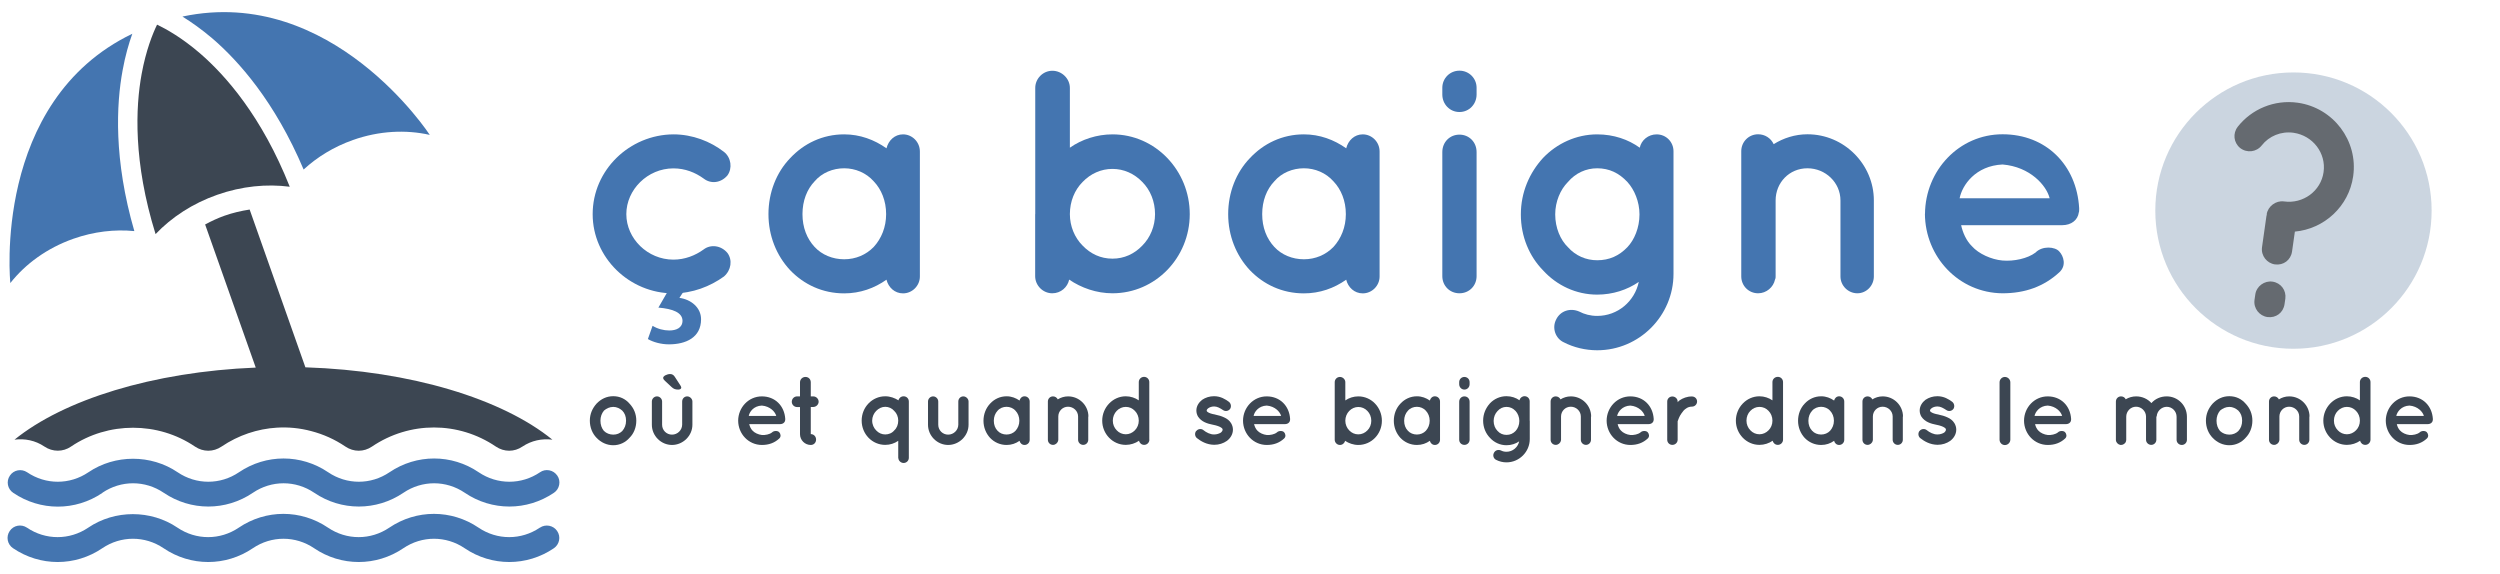 <?xml version="1.0" encoding="UTF-8"?>
<svg id="Calque_1" data-name="Calque 1" xmlns="http://www.w3.org/2000/svg" viewBox="0 0 283 65">
  <defs>
    <style>
      .cls-1 {
        fill: #4475b0;
      }

      .cls-2 {
        fill: #3c4652;
      }

      .cls-3 {
        opacity: .5;
      }

      .cls-4 {
        fill: #335884;
        opacity: .25;
      }
    </style>
  </defs>
  <circle class="cls-4" cx="259.62" cy="23.84" r="15.64"/>
  <path class="cls-2" d="M32.8,21.14c-3.16-7.96-7.26-12.6-10.18-15.12-2.05-1.76-3.81-2.74-4.84-3.23-.5,1.03-1.25,2.9-1.74,5.55-.7,3.79-.97,9.98,1.57,18.16,1.82-1.91,4.19-3.47,6.98-4.45,2.78-.98,5.61-1.25,8.22-.91Z"/>
  <path class="cls-1" d="M15.21,26.17c-2.36-8.14-2.04-14.37-1.33-18.21,.3-1.65,.7-3.03,1.1-4.14C-.95,11.49,1.17,32.04,1.17,32.04c1.71-2.17,4.16-3.96,7.13-5.01,2.33-.82,4.7-1.09,6.91-.87Z"/>
  <path class="cls-1" d="M20.66,1.88c.99,.61,2.14,1.42,3.39,2.48,2.94,2.53,7.06,7.12,10.32,14.83,1.53-1.41,3.41-2.57,5.58-3.34,2.97-1.05,6-1.19,8.7-.58,0,0-11.05-16.99-27.98-13.4Z"/>
  <path class="cls-1" d="M61.11,59.73c-2.11,1.43-4.83,1.43-6.94,0-3.07-2.08-7.03-2.08-10.1,0-2.11,1.43-4.83,1.43-6.94,0-3.07-2.08-7.03-2.08-10.1,0-2.11,1.43-4.83,1.43-6.94,0-3.01-2.04-7.09-2.04-10.1,0-2.11,1.43-4.83,1.43-6.94,0-.64-.43-1.52-.27-1.95,.38-.44,.64-.27,1.52,.38,1.95,3.07,2.08,7.03,2.08,10.1,0,2.11-1.43,4.83-1.43,6.94,0,3.07,2.08,7.03,2.08,10.1,0,2.11-1.43,4.83-1.43,6.94,0,3.06,2.08,7.03,2.08,10.1,0,2.11-1.43,4.83-1.43,6.94,0,1.53,1.04,3.29,1.56,5.05,1.56s3.52-.52,5.05-1.56c.64-.44,.81-1.31,.37-1.95-.43-.64-1.31-.81-1.95-.38Z"/>
  <path class="cls-1" d="M11.59,55.78c2.11-1.43,4.83-1.43,6.94,0,3.07,2.08,7.03,2.08,10.1,0,2.11-1.43,4.83-1.43,6.94,0,3.06,2.08,7.03,2.08,10.1,0,2.11-1.43,4.83-1.43,6.94,0,1.53,1.04,3.29,1.56,5.05,1.56s3.51-.52,5.05-1.56c.31-.21,.52-.53,.59-.9,.07-.37,0-.74-.22-1.05s-.53-.52-.9-.59c-.37-.07-.74,0-1.05,.22-2.11,1.43-4.83,1.43-6.94,0-3.06-2.08-7.03-2.08-10.1,0-2.11,1.43-4.83,1.43-6.94,0-3.07-2.08-7.03-2.08-10.1,0-2.11,1.43-4.83,1.43-6.94,0-3.01-2.04-7.09-2.04-10.1,0-2.11,1.43-4.83,1.43-6.94,0-.64-.43-1.52-.27-1.95,.38-.44,.64-.27,1.52,.38,1.95,3.07,2.08,7.03,2.08,10.1,0Z"/>
  <path class="cls-2" d="M34.57,41.58l-6.31-17.86c-.96,.15-1.92,.37-2.85,.7-.76,.27-1.49,.61-2.19,.99l5.73,16.2c-11.71,.48-21.74,3.65-27.31,8.16,1.15-.15,2.36,.08,3.39,.78,.92,.62,2.1,.63,3.01,0,4.2-2.84,9.84-2.84,14.03,0,.93,.63,2.08,.63,3.01,0,1.91-1.29,4.08-2.01,6.27-2.14,1.3-.08,2.61,.05,3.88,.39,1.35,.35,2.66,.93,3.87,1.75,.93,.63,2.08,.63,3.01,0,4.26-2.88,9.77-2.88,14.02,0,.93,.63,2.09,.63,3.01,0,1.02-.68,2.21-.93,3.39-.78-5.66-4.6-15.98-7.8-27.96-8.19Z"/>
  <g>
    <path class="cls-1" d="M67.09,24.24c0-5,4.18-9,9.14-9.03,2.16,0,4.18,.79,5.72,1.98,.83,.65,.97,1.87,.4,2.66-.72,.86-1.87,1.01-2.7,.36-.94-.68-2.09-1.15-3.42-1.15-2.92,0-5.33,2.41-5.33,5.18s2.41,5.15,5.33,5.15c1.3,0,2.48-.47,3.42-1.15,.79-.61,1.98-.47,2.7,.4,.58,.79,.43,1.94-.4,2.66-1.55,1.12-3.56,1.91-5.72,1.91-4.97,0-9.14-4.03-9.14-8.96Z"/>
    <path class="cls-1" d="M104.13,24.24v7.06c0,1.04-.86,1.91-1.91,1.91-.94,0-1.66-.68-1.87-1.55-1.37,.97-2.99,1.55-4.79,1.55-2.45,0-4.57-1.01-6.12-2.63-1.55-1.66-2.45-3.89-2.45-6.34s.9-4.72,2.45-6.33c1.55-1.66,3.67-2.7,6.12-2.7,1.8,0,3.42,.61,4.79,1.58,.22-.9,.94-1.58,1.87-1.58,1.04,0,1.91,.86,1.91,1.94v7.09Zm-3.82,0c0-1.51-.54-2.81-1.4-3.71-.86-.97-2.09-1.48-3.35-1.48s-2.52,.5-3.35,1.48c-.86,.9-1.37,2.2-1.37,3.71s.5,2.77,1.37,3.71c.83,.9,2.05,1.4,3.35,1.4s2.48-.5,3.35-1.4c.86-.94,1.4-2.23,1.4-3.71Z"/>
    <path class="cls-1" d="M117.19,24.24V9.95c0-1.04,.86-1.94,1.94-1.94s1.98,.9,1.98,1.94v6.77c1.33-.94,3.06-1.51,4.82-1.51,4.86,0,8.75,4.1,8.75,9.03s-3.89,8.96-8.75,8.96c-1.8,0-3.53-.61-4.9-1.55-.18,.86-.94,1.55-1.91,1.55-1.08,0-1.94-.9-1.94-1.94v-7.02Zm3.92,0c0,1.37,.54,2.66,1.44,3.56,.9,.94,2.05,1.48,3.38,1.48s2.48-.54,3.38-1.48c.9-.9,1.44-2.2,1.44-3.56,0-1.44-.54-2.74-1.44-3.64-.9-.94-2.09-1.48-3.38-1.48s-2.48,.54-3.38,1.48c-.9,.9-1.44,2.2-1.44,3.64Z"/>
    <path class="cls-1" d="M156.17,24.24v7.06c0,1.04-.86,1.91-1.91,1.91-.94,0-1.66-.68-1.87-1.55-1.37,.97-2.99,1.55-4.79,1.55-2.45,0-4.57-1.01-6.12-2.63-1.55-1.66-2.45-3.89-2.45-6.34s.9-4.72,2.45-6.33c1.55-1.66,3.67-2.7,6.12-2.7,1.8,0,3.42,.61,4.79,1.58,.22-.9,.94-1.58,1.87-1.58,1.04,0,1.91,.86,1.91,1.94v7.09Zm-3.82,0c0-1.51-.54-2.81-1.4-3.71-.86-.97-2.09-1.48-3.35-1.48s-2.52,.5-3.35,1.48c-.86,.9-1.37,2.2-1.37,3.71s.5,2.77,1.37,3.71c.83,.9,2.05,1.4,3.35,1.4s2.48-.5,3.35-1.4c.86-.94,1.4-2.23,1.4-3.71Z"/>
    <path class="cls-1" d="M167.15,10.7c0,1.08-.83,1.98-1.94,1.98s-1.94-.9-1.94-1.98v-.76c0-1.08,.86-1.94,1.94-1.94s1.94,.86,1.94,1.94v.76Zm0,6.52v14.04c0,1.08-.83,1.94-1.94,1.94s-1.94-.86-1.94-1.94v-14.04c0-1.15,.86-1.98,1.94-1.98s1.94,.83,1.94,1.98Z"/>
    <path class="cls-1" d="M189.44,24.31v6.7c0,4.71-3.85,8.64-8.64,8.64-1.33,0-2.66-.32-3.78-.9-.94-.43-1.37-1.62-.86-2.59,.47-.97,1.58-1.33,2.59-.9,.61,.32,1.3,.5,2.05,.5,2.34,0,4.25-1.66,4.71-3.85-1.3,.9-2.95,1.44-4.71,1.44-2.38,0-4.57-1.04-6.12-2.74-1.55-1.58-2.52-3.82-2.52-6.33s.97-4.72,2.52-6.41c1.55-1.62,3.74-2.66,6.12-2.66,1.87,0,3.53,.58,4.82,1.51,.18-.86,.97-1.51,1.91-1.51,1.08,0,1.91,.86,1.91,1.91v7.2Zm-3.85-.04c0-1.44-.58-2.81-1.37-3.67-.94-1.01-2.05-1.55-3.42-1.55-1.26,0-2.45,.54-3.31,1.55-.86,.86-1.44,2.23-1.44,3.67,0,1.51,.58,2.88,1.44,3.71,.86,.97,2.05,1.48,3.31,1.48,1.37,0,2.48-.5,3.42-1.48,.79-.83,1.37-2.2,1.37-3.71Z"/>
    <path class="cls-1" d="M212.12,22.69v8.6c0,1.04-.83,1.91-1.87,1.91s-1.91-.86-1.91-1.91v-8.6c0-2.02-1.69-3.64-3.74-3.64s-3.6,1.62-3.6,3.64v8.6c0,.11,0,.22-.07,.36-.18,.86-.97,1.55-1.91,1.55-1.08,0-1.91-.86-1.91-1.91v-14.18c0-1.04,.83-1.91,1.91-1.91,.76,0,1.44,.43,1.76,1.12,1.08-.68,2.41-1.12,3.82-1.12,4.17,0,7.52,3.42,7.52,7.49Z"/>
    <path class="cls-1" d="M217.91,24.2c.04-4.9,3.85-9,8.78-9s8.39,3.49,8.67,8.35v.18c0,.07,0,.25-.04,.32-.11,.86-.86,1.44-1.87,1.44h-11.45c.18,.83,.58,1.76,1.22,2.38,.76,.86,2.2,1.51,3.46,1.62,1.29,.11,2.84-.22,3.74-.9,.76-.79,2.23-.68,2.7-.11,.47,.5,.83,1.58,0,2.34-1.76,1.62-3.89,2.38-6.44,2.38-4.93-.04-8.75-4.1-8.78-9Zm3.92-1.76h10.19c-.36-1.44-2.2-3.56-5.33-3.82-3.06,.14-4.57,2.34-4.86,3.82Z"/>
  </g>
  <g>
    <path class="cls-2" d="M67.53,49.56c-.47-.48-.76-1.17-.76-1.94s.29-1.4,.76-1.93c.5-.52,1.13-.84,1.89-.84s1.39,.32,1.84,.84c.5,.53,.77,1.18,.77,1.93s-.27,1.45-.77,1.94c-.45,.52-1.11,.84-1.84,.84s-1.4-.32-1.89-.84Zm.44-1.94c0,.47,.14,.86,.4,1.17,.28,.26,.64,.41,1.06,.41,.39,0,.74-.14,1.01-.41,.27-.31,.43-.69,.43-1.17s-.15-.85-.43-1.14c-.27-.24-.63-.42-1.01-.42-.42,0-.78,.18-1.06,.42-.25,.3-.4,.69-.4,1.14Z"/>
    <path class="cls-2" d="M76.08,50.37c-1.25,0-2.29-1.03-2.29-2.29v-2.63c0-.31,.26-.58,.58-.58s.58,.28,.58,.58v2.63c0,.63,.5,1.12,1.12,1.12s1.14-.5,1.15-1.12v-2.63c0-.31,.24-.58,.57-.58,.31,0,.59,.28,.59,.58v2.63c0,1.25-1.06,2.29-2.32,2.29Zm-.07-6.57l-.75-.7c-.11-.1-.19-.21-.19-.33,0-.21,.44-.43,.79-.43,.23,0,.41,.12,.53,.32l.63,.97c.04,.07,.1,.17,.1,.24,0,.14-.14,.23-.34,.23-.31,0-.52-.06-.77-.3Z"/>
    <path class="cls-2" d="M83.56,47.62c.01-1.5,1.18-2.75,2.68-2.75s2.56,1.07,2.65,2.55v.05s0,.08-.01,.1c-.03,.26-.26,.44-.57,.44h-3.5c.06,.25,.18,.54,.37,.73,.23,.26,.67,.46,1.06,.5,.4,.03,.87-.07,1.14-.28,.23-.24,.68-.21,.83-.03,.14,.15,.25,.48,0,.71-.54,.5-1.19,.73-1.97,.73-1.51-.01-2.67-1.25-2.68-2.75Zm1.2-.54h3.11c-.11-.44-.67-1.09-1.63-1.17-.94,.04-1.4,.72-1.48,1.17Z"/>
    <path class="cls-2" d="M92.67,45.47c0,.33-.29,.6-.62,.6h-.27v3.07c.34,0,.6,.27,.6,.62s-.26,.61-.6,.61c-.67,0-1.22-.55-1.22-1.22v-3.07h-.32c-.34,0-.61-.27-.61-.6s.26-.61,.61-.61h.32v-1.59c0-.34,.27-.61,.62-.61s.6,.26,.6,.61v1.59h.27c.33,0,.62,.26,.62,.61Z"/>
    <path class="cls-2" d="M101.68,51.84v-1.94c-.42,.29-.92,.46-1.47,.46-1.49,0-2.67-1.23-2.67-2.75s1.19-2.75,2.67-2.75c.56,0,1.07,.19,1.5,.46,.04-.25,.29-.46,.58-.46,.33,0,.59,.26,.59,.59v2.16h0v4.22c0,.31-.26,.58-.59,.58s-.6-.28-.6-.58Zm-1.47-5.79c-.39,0-.75,.18-1.03,.47-.26,.26-.45,.67-.45,1.09,0,.45,.19,.85,.45,1.11,.29,.31,.65,.46,1.03,.46s.77-.15,1.02-.46c.29-.26,.45-.66,.45-1.11,0-.42-.17-.83-.45-1.09-.25-.3-.63-.47-1.02-.47Z"/>
    <path class="cls-2" d="M107.34,50.37c-1.25,0-2.29-1.03-2.29-2.29v-2.63c0-.31,.26-.58,.58-.58s.58,.28,.58,.58v2.63c0,.63,.5,1.12,1.12,1.12s1.14-.5,1.15-1.12v-2.63c0-.31,.24-.58,.57-.58,.31,0,.59,.28,.59,.58v2.63c0,1.25-1.06,2.29-2.32,2.29Z"/>
    <path class="cls-2" d="M116.56,47.63v2.16c0,.32-.26,.58-.58,.58-.29,0-.51-.21-.57-.47-.42,.3-.91,.47-1.46,.47-.75,0-1.4-.31-1.87-.8-.47-.51-.75-1.19-.75-1.94s.28-1.44,.75-1.94c.47-.51,1.12-.83,1.87-.83,.55,0,1.04,.19,1.46,.48,.07-.28,.29-.48,.57-.48,.32,0,.58,.26,.58,.59v2.17Zm-1.17,0c0-.46-.17-.86-.43-1.13-.26-.3-.64-.45-1.02-.45s-.77,.15-1.02,.45c-.26,.28-.42,.67-.42,1.13s.15,.85,.42,1.13c.25,.28,.63,.43,1.02,.43s.76-.15,1.02-.43c.26-.29,.43-.68,.43-1.13Z"/>
    <path class="cls-2" d="M123.19,47.15v2.63c0,.32-.25,.58-.57,.58s-.58-.26-.58-.58v-2.63c0-.62-.52-1.11-1.14-1.11s-1.1,.5-1.1,1.11v2.63s0,.07-.02,.11c-.06,.26-.3,.47-.58,.47-.33,0-.58-.26-.58-.58v-4.33c0-.32,.25-.58,.58-.58,.23,0,.44,.13,.54,.34,.33-.21,.74-.34,1.17-.34,1.28,0,2.3,1.04,2.3,2.29Z"/>
    <path class="cls-2" d="M130.11,49.77c0,.32-.26,.59-.59,.59-.3,0-.53-.21-.58-.47-.42,.29-.95,.47-1.5,.47-1.49,0-2.67-1.25-2.67-2.74s1.19-2.76,2.67-2.76c.54,0,1.07,.18,1.47,.46v-2.07c0-.32,.26-.59,.6-.59s.59,.28,.59,.59v4.36h0v2.16Zm-2.67-3.71c-.4,0-.76,.17-1.03,.45-.27,.28-.44,.67-.44,1.11s.17,.81,.44,1.09c.27,.29,.64,.45,1.03,.45s.76-.17,1.03-.45c.27-.27,.44-.67,.44-1.09,0-.44-.17-.84-.44-1.11-.27-.29-.63-.45-1.03-.45Z"/>
    <path class="cls-2" d="M135.42,48.79c.2-.26,.58-.3,.82-.09,.29,.24,.78,.5,1.21,.48,.3,0,.57-.1,.75-.21,.15-.13,.2-.24,.2-.33,0-.06-.01-.08-.03-.11-.01-.03-.06-.08-.14-.13-.15-.11-.48-.23-.88-.31h-.01c-.34-.07-.67-.15-.96-.29-.3-.14-.56-.34-.76-.64-.12-.2-.19-.44-.19-.69,0-.51,.29-.93,.65-1.21,.38-.26,.85-.41,1.35-.41,.76,0,1.3,.36,1.65,.61,.26,.18,.34,.54,.18,.81-.18,.26-.54,.34-.81,.15-.35-.23-.66-.41-1.01-.41-.27,0-.52,.09-.66,.2-.14,.1-.18,.2-.18,.25,0,.04,0,.06,.02,.09,.01,.02,.04,.07,.12,.11,.14,.1,.43,.2,.8,.26h.01s.01,.01,.01,.01c.36,.07,.7,.17,1.02,.32,.3,.13,.59,.34,.78,.65,.13,.22,.21,.47,.21,.73,0,.54-.3,.99-.69,1.28-.4,.28-.89,.44-1.43,.44-.86-.01-1.52-.41-1.96-.76-.24-.2-.27-.57-.08-.81Z"/>
    <path class="cls-2" d="M140.71,47.62c.01-1.5,1.18-2.75,2.68-2.75s2.56,1.07,2.65,2.55v.05s0,.08-.01,.1c-.03,.26-.26,.44-.57,.44h-3.5c.06,.25,.18,.54,.37,.73,.23,.26,.67,.46,1.06,.5,.4,.03,.87-.07,1.14-.28,.23-.24,.68-.21,.83-.03,.14,.15,.25,.48,0,.71-.54,.5-1.19,.73-1.97,.73-1.51-.01-2.67-1.25-2.68-2.75Zm1.2-.54h3.11c-.11-.44-.67-1.09-1.63-1.17-.93,.04-1.4,.72-1.48,1.17Z"/>
    <path class="cls-2" d="M151.09,47.63h0v-4.37c0-.32,.26-.59,.59-.59s.61,.28,.61,.59v2.07c.41-.29,.93-.46,1.47-.46,1.49,0,2.67,1.25,2.67,2.76s-1.19,2.74-2.67,2.74c-.55,0-1.08-.19-1.5-.47-.05,.26-.29,.47-.58,.47-.33,0-.59-.28-.59-.59v-2.15Zm1.2,0c0,.42,.17,.81,.44,1.09,.28,.29,.63,.45,1.03,.45s.76-.17,1.03-.45c.28-.27,.44-.67,.44-1.09,0-.44-.17-.84-.44-1.11-.27-.29-.64-.45-1.03-.45s-.76,.17-1.03,.45c-.27,.28-.44,.67-.44,1.11Z"/>
    <path class="cls-2" d="M163.01,47.63v2.16c0,.32-.26,.58-.58,.58-.29,0-.51-.21-.57-.47-.42,.3-.91,.47-1.46,.47-.75,0-1.4-.31-1.87-.8-.47-.51-.75-1.19-.75-1.94s.27-1.44,.75-1.94c.47-.51,1.12-.83,1.87-.83,.55,0,1.04,.19,1.46,.48,.07-.28,.29-.48,.57-.48,.32,0,.58,.26,.58,.59v2.17Zm-1.17,0c0-.46-.17-.86-.43-1.13-.26-.3-.64-.45-1.02-.45s-.77,.15-1.02,.45c-.26,.28-.42,.67-.42,1.13s.15,.85,.42,1.13c.25,.28,.63,.43,1.02,.43s.76-.15,1.02-.43c.26-.29,.43-.68,.43-1.13Z"/>
    <path class="cls-2" d="M166.36,43.49c0,.33-.25,.61-.59,.61s-.59-.28-.59-.61v-.23c0-.33,.26-.59,.59-.59s.59,.26,.59,.59v.23Zm0,1.99v4.29c0,.33-.25,.59-.59,.59s-.59-.26-.59-.59v-4.29c0-.35,.26-.61,.59-.61s.59,.25,.59,.61Z"/>
    <path class="cls-2" d="M173.17,47.65v2.05c0,1.44-1.18,2.64-2.64,2.64-.41,0-.81-.1-1.16-.28-.29-.13-.42-.5-.26-.79,.14-.3,.48-.41,.79-.28,.19,.1,.4,.15,.63,.15,.71,0,1.3-.51,1.44-1.18-.4,.28-.9,.44-1.44,.44-.73,0-1.4-.32-1.87-.84-.47-.48-.77-1.17-.77-1.94s.3-1.44,.77-1.96c.47-.5,1.14-.81,1.87-.81,.57,0,1.08,.18,1.47,.46,.06-.26,.3-.46,.58-.46,.33,0,.58,.26,.58,.58v2.19h0Zm-1.18,0c0-.44-.18-.86-.42-1.12-.29-.31-.63-.47-1.04-.47-.39,0-.75,.17-1.01,.47-.26,.26-.44,.68-.44,1.12,0,.46,.18,.88,.44,1.13,.26,.3,.63,.45,1.01,.45,.42,0,.76-.15,1.04-.45,.24-.25,.42-.67,.42-1.13Z"/>
    <path class="cls-2" d="M180.1,47.15v2.63c0,.32-.25,.58-.57,.58s-.58-.26-.58-.58v-2.63c0-.62-.52-1.11-1.14-1.11s-1.1,.5-1.1,1.11v2.63s0,.07-.02,.11c-.05,.26-.3,.47-.58,.47-.33,0-.58-.26-.58-.58v-4.33c0-.32,.25-.58,.58-.58,.23,0,.44,.13,.54,.34,.33-.21,.74-.34,1.17-.34,1.28,0,2.3,1.04,2.3,2.29Z"/>
    <path class="cls-2" d="M181.87,47.62c.01-1.5,1.18-2.75,2.68-2.75s2.56,1.07,2.65,2.55v.05s0,.08-.01,.1c-.03,.26-.26,.44-.57,.44h-3.5c.05,.25,.18,.54,.37,.73,.23,.26,.67,.46,1.06,.5,.4,.03,.87-.07,1.14-.28,.23-.24,.68-.21,.83-.03,.14,.15,.25,.48,0,.71-.54,.5-1.19,.73-1.97,.73-1.51-.01-2.67-1.25-2.68-2.75Zm1.2-.54h3.11c-.11-.44-.67-1.09-1.63-1.17-.93,.04-1.4,.72-1.49,1.17Z"/>
    <path class="cls-2" d="M192.11,45.45c0,.31-.25,.58-.58,.58-.25,0-.47,.07-.66,.21-.21,.13-.37,.32-.51,.53-.26,.35-.4,.77-.45,.92v2.09c0,.32-.27,.58-.6,.58s-.58-.26-.58-.58v-4.33c0-.32,.26-.57,.58-.57s.6,.25,.6,.57v.08c.07-.08,.15-.17,.23-.22,.36-.24,.84-.44,1.39-.43,.33,0,.58,.25,.58,.57Z"/>
    <path class="cls-2" d="M201.84,49.77c0,.32-.26,.59-.59,.59-.3,0-.53-.21-.58-.47-.42,.29-.95,.47-1.5,.47-1.48,0-2.67-1.25-2.67-2.74s1.19-2.76,2.67-2.76c.54,0,1.07,.18,1.47,.46v-2.07c0-.32,.26-.59,.61-.59s.59,.28,.59,.59v4.36h0v2.16Zm-2.67-3.71c-.4,0-.76,.17-1.03,.45-.28,.28-.44,.67-.44,1.11s.17,.81,.44,1.09c.27,.29,.64,.45,1.03,.45s.76-.17,1.03-.45c.28-.27,.44-.67,.44-1.09,0-.44-.17-.84-.44-1.11-.27-.29-.63-.45-1.03-.45Z"/>
    <path class="cls-2" d="M208.77,47.63v2.16c0,.32-.26,.58-.58,.58-.29,0-.51-.21-.57-.47-.42,.3-.91,.47-1.46,.47-.75,0-1.4-.31-1.87-.8-.47-.51-.75-1.19-.75-1.94s.27-1.44,.75-1.94c.47-.51,1.12-.83,1.87-.83,.55,0,1.04,.19,1.46,.48,.07-.28,.29-.48,.57-.48,.32,0,.58,.26,.58,.59v2.17Zm-1.17,0c0-.46-.17-.86-.43-1.13-.26-.3-.64-.45-1.02-.45s-.77,.15-1.02,.45c-.26,.28-.42,.67-.42,1.13s.15,.85,.42,1.13c.25,.28,.63,.43,1.02,.43s.76-.15,1.02-.43c.26-.29,.43-.68,.43-1.13Z"/>
    <path class="cls-2" d="M215.4,47.15v2.63c0,.32-.25,.58-.57,.58s-.58-.26-.58-.58v-2.63c0-.62-.52-1.11-1.14-1.11s-1.1,.5-1.1,1.11v2.63s0,.07-.02,.11c-.05,.26-.3,.47-.58,.47-.33,0-.58-.26-.58-.58v-4.33c0-.32,.25-.58,.58-.58,.23,0,.44,.13,.54,.34,.33-.21,.74-.34,1.17-.34,1.28,0,2.3,1.04,2.3,2.29Z"/>
    <path class="cls-2" d="M217.29,48.79c.2-.26,.58-.3,.83-.09,.29,.24,.78,.5,1.21,.48,.3,0,.57-.1,.75-.21,.15-.13,.2-.24,.2-.33,0-.06-.01-.08-.03-.11-.01-.03-.06-.08-.14-.13-.15-.11-.48-.23-.88-.31h-.01c-.34-.07-.67-.15-.96-.29-.3-.14-.56-.34-.76-.64-.12-.2-.19-.44-.19-.69,0-.51,.29-.93,.65-1.21,.39-.26,.85-.41,1.35-.41,.76,0,1.3,.36,1.65,.61,.26,.18,.34,.54,.18,.81-.18,.26-.54,.34-.81,.15-.35-.23-.66-.41-1.01-.41-.28,0-.52,.09-.66,.2-.14,.1-.18,.2-.18,.25,0,.04,0,.06,.02,.09,.01,.02,.04,.07,.12,.11,.14,.1,.43,.2,.8,.26h.01s.01,.01,.01,.01c.36,.07,.7,.17,1.02,.32,.3,.13,.59,.34,.78,.65,.13,.22,.21,.47,.21,.73,0,.54-.3,.99-.69,1.28-.4,.28-.89,.44-1.43,.44-.86-.01-1.52-.41-1.96-.76-.24-.2-.27-.57-.08-.81Z"/>
    <path class="cls-2" d="M226.95,42.67c.34,0,.62,.28,.62,.61v6.49c0,.33-.28,.61-.62,.61s-.6-.28-.6-.61v-6.49c0-.33,.27-.61,.6-.61Z"/>
    <path class="cls-2" d="M229.12,47.62c.01-1.5,1.18-2.75,2.68-2.75s2.56,1.07,2.65,2.55v.05s0,.08-.01,.1c-.03,.26-.26,.44-.57,.44h-3.5c.05,.25,.18,.54,.37,.73,.23,.26,.67,.46,1.06,.5,.4,.03,.87-.07,1.14-.28,.23-.24,.68-.21,.83-.03,.14,.15,.25,.48,0,.71-.54,.5-1.19,.73-1.97,.73-1.51-.01-2.67-1.25-2.68-2.75Zm1.2-.54h3.11c-.11-.44-.67-1.09-1.63-1.17-.93,.04-1.4,.72-1.49,1.17Z"/>
    <path class="cls-2" d="M244.1,47.14v2.64c0,.32-.26,.58-.58,.58s-.59-.26-.59-.58v-2.64c-.01-.6-.52-1.1-1.13-1.1s-1.11,.51-1.11,1.13v2.61s-.01,.05-.01,.08v.03s-.01,.04-.03,.07v.06c-.1,.2-.32,.35-.55,.35-.04,0-.08-.01-.11-.01-.26-.07-.47-.29-.47-.57v-2.61h0v-1.72c0-.34,.26-.59,.58-.59,.23,0,.44,.12,.53,.33,.35-.21,.76-.33,1.18-.33,.69,0,1.31,.29,1.73,.76,.41-.47,1.03-.76,1.73-.76,1.27,0,2.29,1.03,2.29,2.31v2.61c0,.32-.26,.58-.58,.58s-.59-.26-.59-.58v-2.61c0-.63-.51-1.13-1.11-1.13s-1.12,.5-1.14,1.1Z"/>
    <path class="cls-2" d="M250.47,49.56c-.47-.48-.76-1.17-.76-1.94s.29-1.4,.76-1.93c.5-.52,1.13-.84,1.89-.84s1.39,.32,1.84,.84c.5,.53,.77,1.18,.77,1.93s-.28,1.45-.77,1.94c-.45,.52-1.11,.84-1.84,.84s-1.4-.32-1.89-.84Zm.44-1.94c0,.47,.14,.86,.4,1.17,.28,.26,.64,.41,1.06,.41,.38,0,.74-.14,1.01-.41,.28-.31,.43-.69,.43-1.17s-.15-.85-.43-1.14c-.28-.24-.63-.42-1.01-.42-.42,0-.78,.18-1.06,.42-.25,.3-.4,.69-.4,1.14Z"/>
    <path class="cls-2" d="M261.42,47.15v2.63c0,.32-.25,.58-.57,.58s-.58-.26-.58-.58v-2.63c0-.62-.52-1.11-1.14-1.11s-1.1,.5-1.1,1.11v2.63s0,.07-.02,.11c-.05,.26-.3,.47-.58,.47-.33,0-.58-.26-.58-.58v-4.33c0-.32,.25-.58,.58-.58,.23,0,.44,.13,.54,.34,.33-.21,.74-.34,1.17-.34,1.28,0,2.3,1.04,2.3,2.29Z"/>
    <path class="cls-2" d="M268.34,49.77c0,.32-.26,.59-.59,.59-.3,0-.53-.21-.58-.47-.42,.29-.95,.47-1.5,.47-1.48,0-2.67-1.25-2.67-2.74s1.19-2.76,2.67-2.76c.54,0,1.07,.18,1.47,.46v-2.07c0-.32,.26-.59,.61-.59s.59,.28,.59,.59v4.36h0v2.16Zm-2.67-3.71c-.4,0-.76,.17-1.03,.45-.28,.28-.44,.67-.44,1.11s.17,.81,.44,1.09c.27,.29,.64,.45,1.03,.45s.76-.17,1.03-.45c.28-.27,.44-.67,.44-1.09,0-.44-.17-.84-.44-1.11-.27-.29-.63-.45-1.03-.45Z"/>
    <path class="cls-2" d="M270.07,47.62c.01-1.5,1.18-2.75,2.68-2.75s2.56,1.07,2.65,2.55v.05s0,.08-.01,.1c-.03,.26-.26,.44-.57,.44h-3.5c.05,.25,.18,.54,.37,.73,.23,.26,.67,.46,1.06,.5,.4,.03,.87-.07,1.14-.28,.23-.24,.68-.21,.83-.03,.14,.15,.25,.48,0,.71-.54,.5-1.19,.73-1.97,.73-1.51-.01-2.67-1.25-2.68-2.75Zm1.2-.54h3.11c-.11-.44-.67-1.09-1.63-1.17-.93,.04-1.4,.72-1.49,1.17Z"/>
  </g>
  <path class="cls-1" d="M77.82,32.32l-.91,1.4c1.29,.17,2.45,1.08,2.45,2.42,0,2.07-1.72,2.84-3.64,2.84-.88,0-1.79-.25-2.38-.6l.53-1.5c.56,.35,1.26,.53,1.89,.53,.77,0,1.5-.28,1.5-1.12-.03-.91-1.08-1.33-2.73-1.47l1.47-2.55c-4.34-.56,3.85,0,1.82,.07Z"/>
  <path class="cls-3" d="M259.78,26.22l-.32,2.25c-.14,.97-.97,1.59-1.94,1.46-.9-.13-1.59-.97-1.46-1.94l.51-3.6s.04-.03,.04-.06t-.02-.07c.13-.9,1.04-1.58,1.94-1.46,2.18,.31,4.2-1.17,4.5-3.32s-1.21-4.13-3.4-4.45c-1.42-.2-2.78,.38-3.6,1.43-.6,.76-1.68,.89-2.45,.29-.73-.6-.86-1.64-.26-2.41,1.55-1.97,4.12-3.09,6.79-2.71,4.02,.57,6.85,4.3,6.27,8.32-.49,3.43-3.29,5.97-6.62,6.27Zm-1.08,7.59l-.09,.62c-.14,.97-.97,1.59-1.94,1.46-.9-.13-1.59-.97-1.46-1.94l.09-.62c.13-.93,1.04-1.58,1.94-1.45,.97,.14,1.59,1,1.46,1.94Z"/>
</svg>
